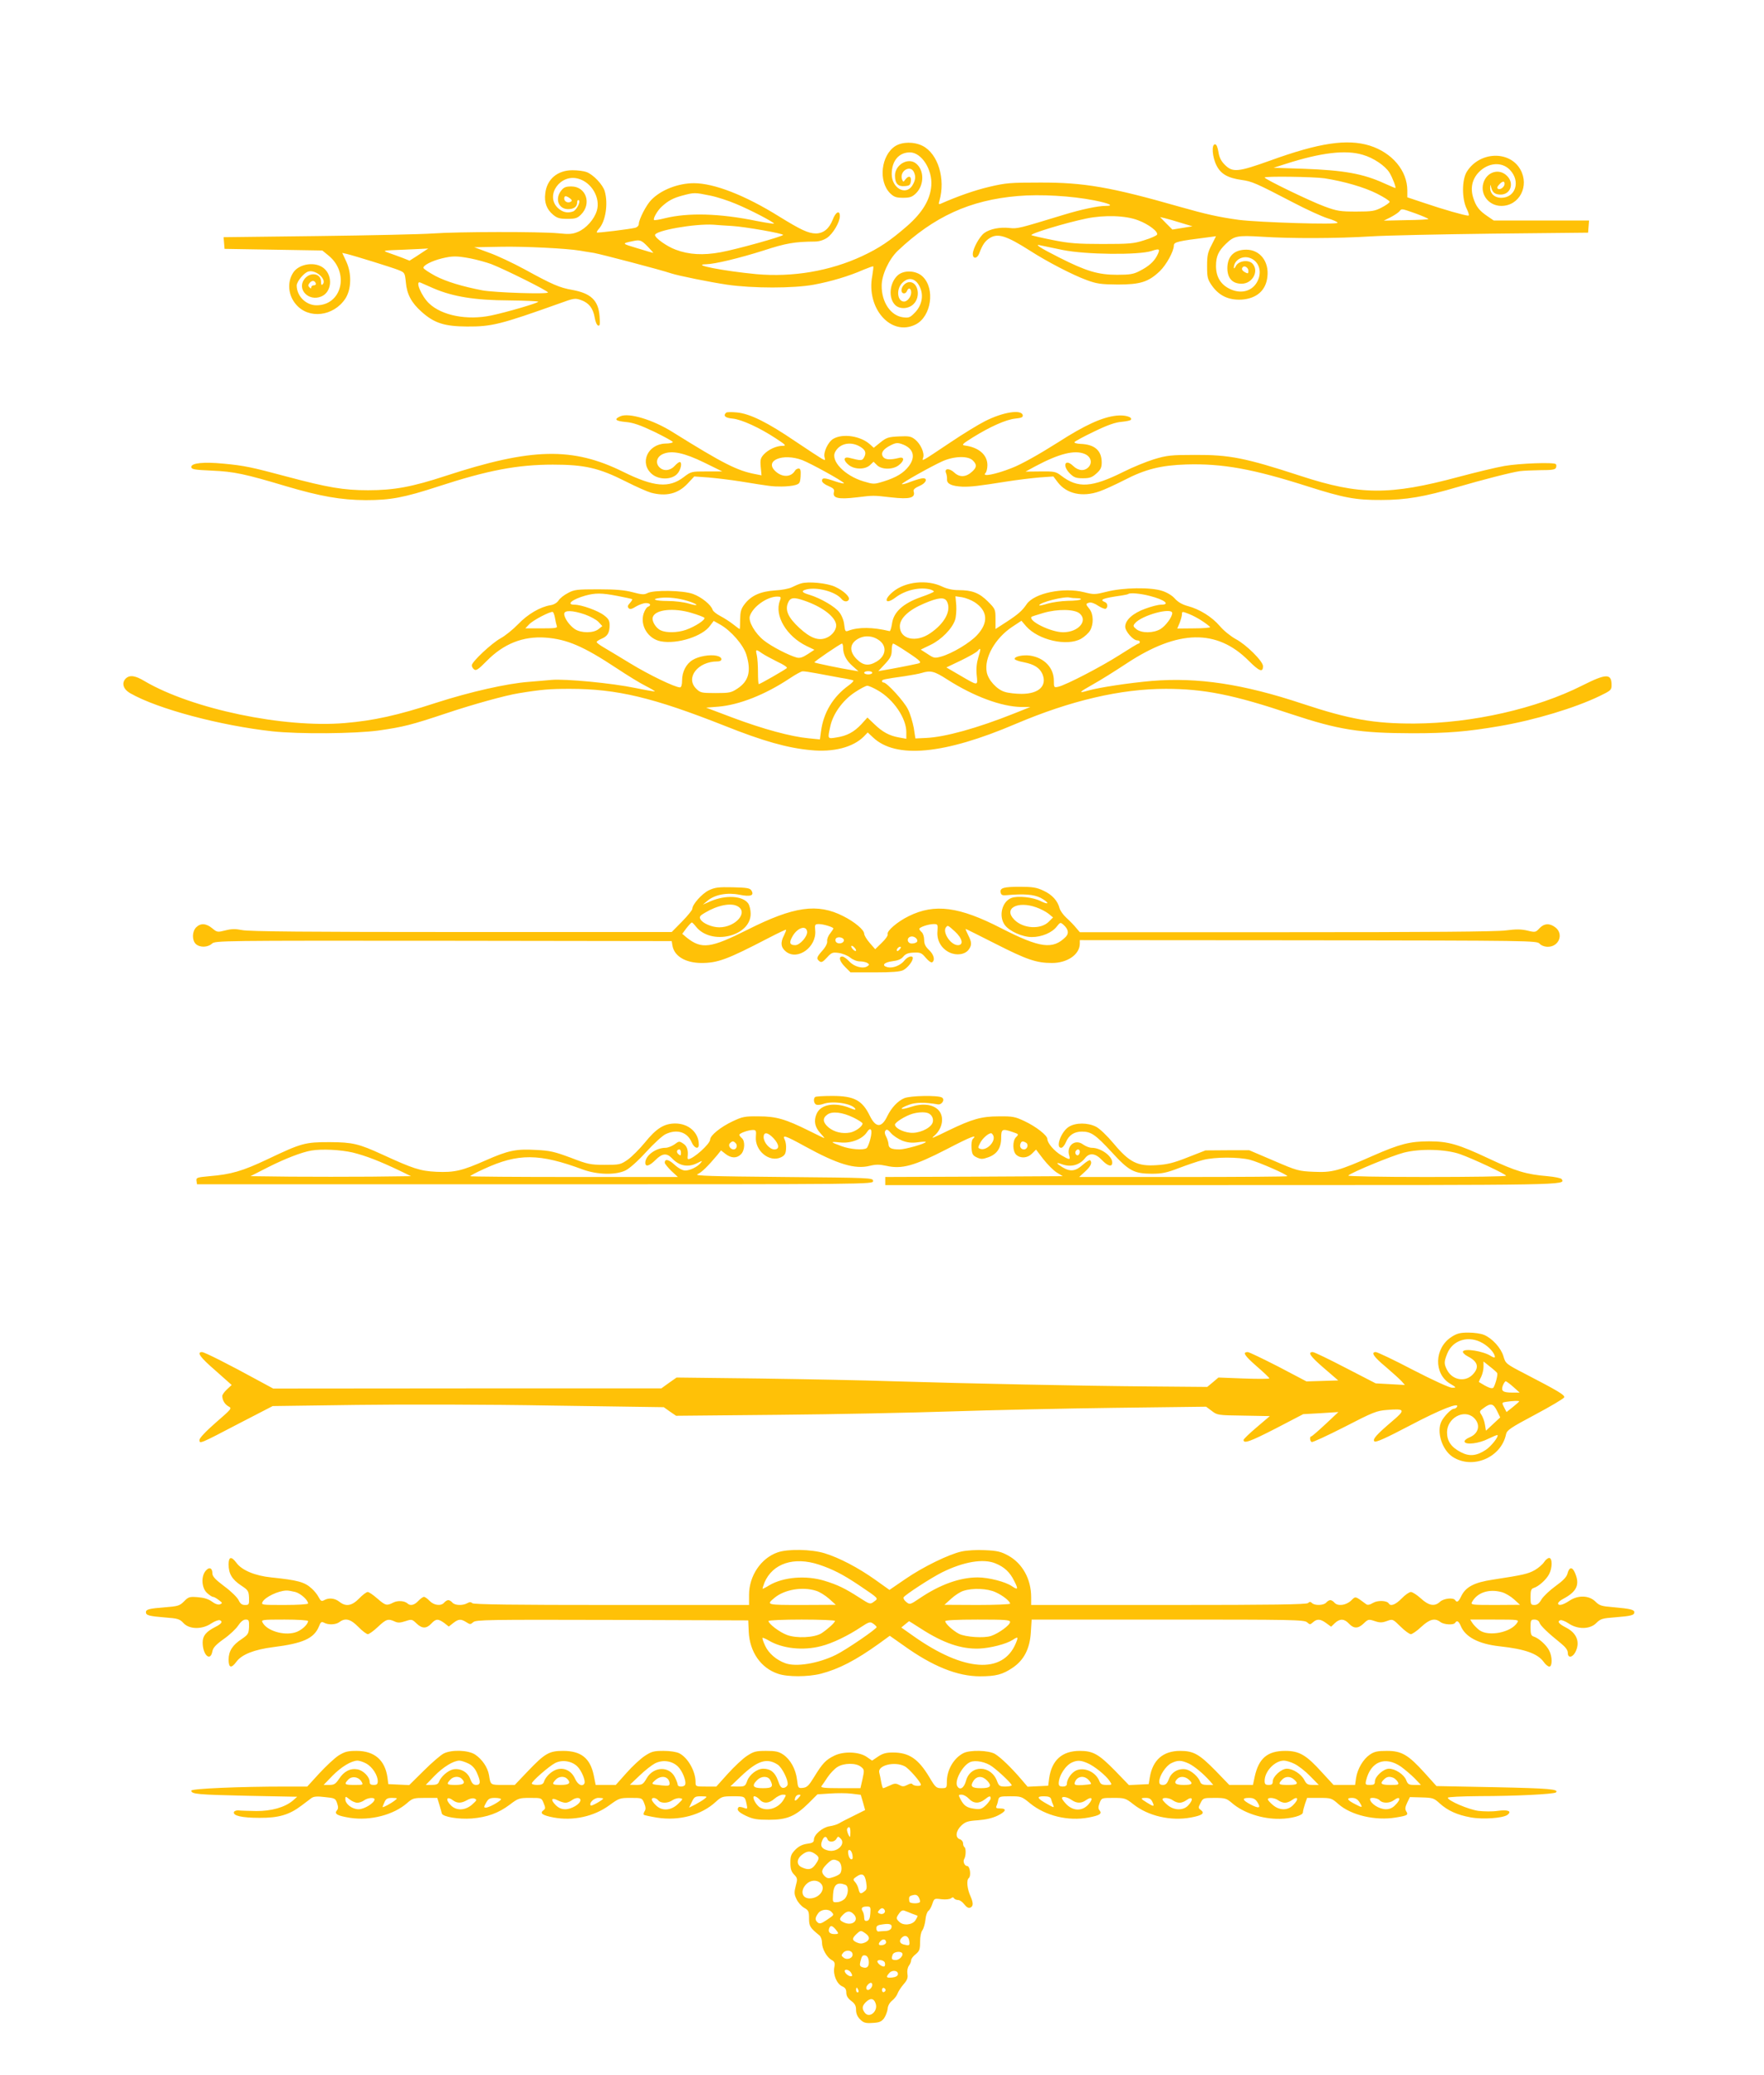 <?xml version="1.0" standalone="no"?>
<!DOCTYPE svg PUBLIC "-//W3C//DTD SVG 20010904//EN"
 "http://www.w3.org/TR/2001/REC-SVG-20010904/DTD/svg10.dtd">
<svg version="1.0" xmlns="http://www.w3.org/2000/svg"
 width="1088pt" height="1280pt" viewBox="0 0 1088 1280"
 preserveAspectRatio="xMidYMid meet">
<g transform="translate(0,1280) scale(0.1,-0.1)"
fill="#ffc107" stroke="none">
<path d="M5522 11899 c-88 -57 -106 -217 -32 -291 24 -23 37 -28 80 -28 43 0
56 5 80 28 52 52 51 145 -2 185 -49 37 -128 -10 -128 -76 0 -49 19 -69 60 -65
30 2 35 7 38 31 4 31 -14 36 -34 10 -12 -17 -13 -17 -20 0 -19 51 51 94 73 45
13 -28 9 -52 -11 -84 -41 -62 -126 -14 -126 72 0 82 44 134 112 134 72 0 140
-106 132 -206 -7 -86 -54 -165 -150 -249 -105 -91 -172 -136 -277 -185 -198
-92 -428 -131 -652 -111 -200 19 -408 59 -310 61 54 1 207 38 355 85 138 45
191 54 316 55 26 0 54 9 75 23 36 24 79 96 79 134 0 39 -26 26 -44 -22 -22
-56 -57 -85 -105 -85 -46 1 -90 21 -226 105 -210 131 -401 205 -525 205 -97 0
-203 -41 -263 -103 -31 -31 -77 -121 -77 -149 0 -10 -10 -20 -22 -23 -38 -9
-233 -33 -237 -29 -2 2 4 13 13 23 41 45 58 154 36 231 -11 40 -71 104 -113
119 -16 6 -54 11 -86 11 -93 0 -159 -56 -168 -144 -7 -55 9 -98 49 -131 24
-20 40 -25 87 -25 49 0 62 4 84 26 68 67 32 174 -59 174 -34 0 -47 -5 -63 -26
-40 -51 -16 -114 43 -114 36 0 56 15 56 43 0 10 4 15 10 12 13 -8 -14 -61 -35
-69 -35 -13 -67 -5 -96 23 -77 77 17 210 127 179 83 -22 139 -119 115 -198
-16 -53 -66 -109 -116 -130 -33 -14 -55 -16 -120 -9 -112 11 -624 10 -775 -1
-69 -5 -387 -12 -708 -16 l-583 -7 3 -36 3 -36 302 -5 301 -5 38 -31 c131
-106 83 -307 -74 -307 -65 0 -122 57 -122 122 0 24 44 78 71 86 46 15 118 -50
89 -79 -7 -7 -10 -2 -10 17 0 52 -68 62 -103 15 -47 -63 27 -139 104 -107 65
26 74 126 17 174 -52 44 -154 29 -190 -27 -38 -59 -31 -140 18 -196 78 -92
231 -74 304 36 37 57 40 153 7 226 l-26 56 27 -6 c49 -12 282 -84 321 -100 37
-15 38 -17 44 -73 6 -75 34 -128 97 -184 78 -70 141 -90 280 -91 153 -1 208
13 575 144 85 31 92 32 129 19 48 -17 74 -50 84 -108 4 -25 13 -46 21 -49 11
-4 13 8 9 57 -7 98 -53 142 -169 163 -76 13 -123 33 -292 126 -70 38 -169 85
-220 103 l-92 34 165 3 c140 3 405 -10 487 -24 12 -2 51 -9 86 -14 48 -9 408
-103 476 -126 45 -15 244 -55 346 -70 159 -23 408 -23 534 0 104 19 221 54
306 92 32 13 59 23 61 21 2 -2 -1 -28 -6 -58 -39 -202 117 -377 268 -300 96
49 121 220 43 295 -40 39 -117 42 -155 7 -50 -47 -58 -139 -15 -182 28 -28 84
-25 114 6 45 44 28 135 -25 135 -24 0 -50 -26 -50 -51 0 -22 25 -26 34 -4 9
24 26 18 26 -9 0 -26 -23 -56 -44 -56 -42 0 -50 77 -11 115 40 41 87 28 111
-31 21 -50 9 -108 -32 -151 -31 -32 -38 -35 -75 -30 -76 10 -132 94 -131 195
0 67 45 163 99 215 223 211 445 313 741 338 139 12 329 1 472 -27 94 -19 125
-34 68 -34 -47 0 -150 -22 -258 -55 -276 -84 -284 -87 -335 -81 -60 6 -119 -6
-154 -31 -30 -22 -71 -97 -71 -130 0 -32 28 -29 40 5 20 53 35 75 65 94 50 31
103 14 249 -79 104 -67 262 -149 347 -180 65 -24 89 -27 194 -28 138 0 189 16
259 83 40 39 86 122 86 158 0 21 24 27 208 50 l52 7 -27 -54 c-24 -45 -28 -66
-28 -130 0 -70 3 -82 30 -121 44 -62 103 -90 182 -86 93 6 151 56 160 141 11
94 -46 167 -130 167 -75 0 -116 -40 -117 -113 0 -63 31 -97 88 -97 68 0 110
80 66 125 -25 25 -85 16 -101 -15 -7 -14 -13 -19 -13 -12 0 46 51 78 99 61 60
-21 79 -93 41 -154 -34 -55 -103 -69 -169 -35 -53 27 -81 74 -81 139 0 60 15
93 62 138 50 48 69 52 219 43 181 -12 467 -11 674 2 94 6 433 13 755 17 l585
6 3 38 3 37 -294 0 -294 0 -38 26 c-52 35 -72 61 -89 116 -18 59 -6 114 36
157 58 59 142 65 191 13 67 -70 35 -172 -54 -172 -41 0 -70 27 -68 65 1 20 1
20 6 0 8 -33 24 -45 59 -45 61 0 85 70 39 115 -48 49 -125 26 -146 -44 -21
-71 34 -141 111 -141 111 0 175 123 117 225 -67 118 -252 111 -330 -14 -31
-50 -31 -167 -1 -228 13 -27 17 -43 10 -43 -20 0 -157 39 -268 77 l-108 36 0
42 c0 122 -93 233 -232 277 -140 43 -312 17 -613 -92 -198 -71 -232 -75 -280
-27 -24 24 -35 46 -40 80 -5 30 -12 47 -21 47 -23 0 -17 -79 9 -130 26 -53 70
-78 156 -90 63 -9 85 -18 321 -141 80 -42 173 -84 207 -95 35 -10 63 -23 63
-28 0 -13 -483 2 -610 18 -122 17 -200 34 -365 81 -423 121 -590 150 -860 149
-182 0 -210 -2 -312 -26 -93 -22 -195 -58 -302 -105 -11 -5 -13 -1 -7 18 39
135 -8 290 -103 339 -53 27 -126 26 -169 -1z m2884 -54 c66 -19 138 -68 164
-110 19 -31 43 -95 36 -95 -2 0 -32 13 -68 29 -131 60 -251 81 -498 90 l-185
6 75 24 c218 70 370 88 476 56z m-236 -145 c121 -19 245 -55 324 -95 43 -22
78 -44 77 -50 0 -5 -22 -21 -49 -35 -42 -22 -59 -25 -157 -25 -99 0 -119 3
-197 32 -85 31 -368 168 -368 178 0 9 304 5 370 -5z m1110 -34 c0 -19 -27 -39
-40 -31 -8 5 -6 13 6 26 20 22 34 25 34 5z m-4902 -72 c42 -8 115 -32 162 -52
89 -37 227 -109 234 -121 2 -3 -46 4 -107 16 -229 47 -422 52 -565 17 -35 -9
-66 -14 -68 -11 -8 8 22 60 48 83 39 36 71 53 128 68 71 19 76 19 168 0z
m-863 -17 c13 -10 15 -16 6 -21 -17 -11 -41 0 -41 19 0 19 11 19 35 2z m5217
-94 c43 -16 78 -31 78 -34 0 -3 -62 -6 -137 -7 l-138 -3 42 21 c23 12 47 28
54 36 15 18 10 19 101 -13z m-1712 -42 c65 -24 127 -72 116 -89 -4 -6 -39 -22
-79 -34 -64 -21 -92 -23 -257 -23 -153 0 -206 4 -305 24 -66 13 -126 27 -133
30 -15 8 208 76 338 103 111 23 244 19 320 -11z m265 -16 l70 -21 -62 -10 -62
-10 -38 38 -38 39 30 -7 c17 -4 62 -17 100 -29z m-2768 -19 c80 -5 313 -46
313 -55 0 -9 -286 -89 -385 -107 -108 -20 -196 -15 -278 16 -54 20 -127 72
-127 90 0 28 245 71 360 64 25 -2 77 -6 117 -8z m-523 -126 c21 -22 37 -40 35
-40 -2 0 -47 13 -99 29 -97 29 -97 29 -25 44 42 9 51 6 89 -33z m2561 -22
c142 -29 469 -32 548 -6 50 17 55 13 33 -30 -19 -36 -51 -65 -106 -93 -38 -20
-60 -24 -140 -24 -117 0 -190 22 -358 107 -121 61 -158 86 -112 74 14 -3 75
-16 135 -28z m-3929 -1 c-10 -7 -37 -24 -59 -39 l-41 -26 -45 18 c-25 9 -64
24 -86 31 -39 14 -35 14 100 19 77 3 142 7 145 7 3 1 -3 -4 -14 -10z m276 -51
c40 -8 98 -24 128 -35 85 -33 350 -165 350 -175 0 -12 -328 -1 -405 13 -124
24 -223 54 -290 89 -38 21 -71 42 -73 49 -4 15 49 43 113 59 67 16 90 16 177
0z m4798 -77 c0 -17 -3 -18 -20 -9 -20 11 -25 22 -14 33 11 11 34 -5 34 -24z
m-5752 -77 c2 -7 -3 -12 -12 -12 -9 0 -16 -5 -16 -12 0 -9 -3 -9 -12 0 -8 8
-8 15 2 27 14 17 31 16 38 -3z m727 -31 c119 -51 254 -73 462 -74 101 -1 183
-5 183 -8 0 -8 -195 -65 -290 -85 -148 -31 -304 -1 -383 74 -48 45 -89 144
-54 129 6 -3 44 -19 82 -36z"/>
<path d="M4478 10254 c-19 -19 -5 -32 41 -36 56 -6 164 -55 266 -122 61 -40
67 -46 42 -46 -39 0 -88 -23 -116 -53 -20 -22 -23 -33 -19 -77 l5 -52 -36 7
c-113 21 -200 65 -511 259 -122 77 -272 122 -324 98 -41 -18 -31 -29 34 -35
45 -4 89 -19 175 -60 63 -31 115 -59 115 -64 0 -4 -21 -9 -46 -9 -111 -4 -162
-122 -82 -189 42 -35 118 -35 153 0 24 23 35 75 17 75 -5 0 -19 -11 -32 -25
-28 -30 -70 -33 -95 -5 -24 27 -13 64 25 80 54 23 130 7 253 -53 l112 -55 -96
0 c-94 0 -96 0 -142 -35 -90 -69 -184 -61 -372 32 -313 155 -566 149 -1095
-24 -207 -68 -319 -89 -480 -89 -150 0 -249 17 -500 84 -217 58 -262 68 -391
80 -122 12 -199 4 -199 -20 0 -15 16 -18 128 -23 135 -6 202 -20 456 -96 213
-63 339 -85 491 -86 154 0 235 15 450 85 303 99 487 134 705 134 195 0 284
-20 450 -104 63 -32 133 -63 155 -69 93 -25 167 -7 226 56 l41 44 86 -6 c48
-4 139 -15 202 -25 184 -30 192 -31 250 -31 30 0 69 4 85 9 27 8 30 13 33 55
2 36 -1 47 -12 47 -8 0 -19 -6 -23 -14 -24 -40 -78 -42 -120 -3 -72 66 45 114
165 69 54 -21 248 -128 257 -142 3 -5 -20 0 -51 10 -69 24 -84 25 -84 4 0 -9
17 -23 40 -32 32 -14 38 -21 33 -39 -8 -36 29 -44 139 -31 110 13 99 13 216 0
114 -13 150 -3 137 38 -3 10 9 21 35 32 41 17 55 48 23 48 -10 0 -42 -9 -72
-20 -29 -12 -55 -19 -58 -16 -6 5 179 109 252 142 72 31 156 33 185 4 26 -26
25 -42 -3 -68 -38 -36 -78 -38 -111 -7 -31 29 -63 27 -51 -3 4 -9 7 -27 6 -40
-1 -27 30 -41 97 -44 51 -1 96 4 272 32 63 10 154 21 201 25 l86 6 28 -37 c54
-70 151 -92 256 -55 30 10 99 42 154 70 129 67 227 91 380 96 225 7 415 -28
750 -135 223 -71 297 -85 455 -84 151 0 267 20 467 79 150 44 336 92 388 99
22 3 80 5 128 6 69 0 89 3 94 15 3 9 3 19 -1 22 -12 13 -223 5 -316 -11 -52
-9 -180 -40 -285 -68 -424 -114 -609 -113 -975 7 -340 111 -437 130 -650 129
-149 0 -173 -3 -253 -27 -48 -15 -131 -49 -185 -76 -198 -99 -283 -105 -387
-25 -33 25 -42 27 -128 26 l-92 -1 61 33 c146 78 242 102 304 76 38 -16 49
-53 25 -80 -25 -28 -64 -25 -96 6 -50 48 -69 2 -20 -47 25 -24 37 -29 80 -29
42 0 56 5 83 29 26 23 33 37 33 68 0 74 -43 112 -131 115 -23 1 -40 6 -37 11
3 5 58 35 121 65 82 40 131 57 169 60 29 3 56 8 58 13 11 17 -38 31 -90 25
-86 -9 -194 -58 -360 -165 -117 -74 -227 -136 -285 -158 -101 -40 -187 -56
-162 -31 7 7 12 29 12 49 0 64 -54 110 -140 121 -21 3 -14 10 50 50 108 67
205 110 262 116 38 4 48 8 46 21 -7 37 -121 20 -233 -37 -38 -19 -135 -78
-215 -132 -184 -123 -174 -117 -166 -92 9 28 -16 84 -50 111 -25 20 -38 22
-101 19 -63 -3 -76 -7 -113 -37 l-41 -33 -22 20 c-58 53 -169 70 -228 35 -32
-19 -63 -85 -53 -115 5 -18 4 -19 -18 -7 -12 7 -86 55 -163 107 -172 117 -279
170 -360 178 -33 3 -63 3 -67 -2z m830 -211 c30 -19 36 -36 22 -63 -12 -23
-18 -23 -92 -4 -37 9 -38 -17 -2 -45 36 -28 100 -28 130 0 l22 21 21 -21 c29
-29 99 -29 135 0 36 28 35 54 -1 44 -53 -13 -85 -11 -97 8 -15 23 1 47 47 70
31 16 43 17 69 8 72 -25 88 -78 43 -137 -32 -42 -77 -69 -153 -93 -62 -19 -63
-19 -127 0 -115 35 -203 126 -174 181 28 54 98 68 157 31z"/>
<path d="M4940 9201 c-14 -4 -39 -15 -55 -23 -17 -9 -64 -18 -105 -20 -89 -6
-146 -31 -187 -84 -23 -30 -27 -47 -28 -95 0 -33 -1 -59 -3 -59 -2 0 -20 13
-40 29 -20 16 -56 39 -79 51 -23 12 -45 29 -48 39 -9 30 -68 78 -120 97 -61
23 -245 26 -283 5 -19 -10 -34 -9 -90 6 -50 13 -103 18 -212 18 -131 0 -149
-2 -187 -23 -24 -12 -50 -33 -58 -46 -9 -14 -29 -26 -49 -29 -64 -10 -142 -56
-200 -117 -31 -32 -80 -72 -108 -87 -55 -30 -178 -145 -178 -167 0 -8 6 -19
14 -25 12 -10 26 -1 78 52 104 106 224 154 363 144 132 -10 233 -53 437 -188
68 -45 149 -95 182 -111 32 -16 56 -31 55 -33 -2 -1 -56 8 -119 21 -143 30
-433 58 -520 50 -36 -3 -99 -9 -140 -12 -132 -10 -359 -61 -570 -129 -239 -78
-386 -110 -563 -125 -377 -32 -944 87 -1236 259 -58 35 -92 39 -116 15 -27
-28 -15 -66 30 -91 168 -96 555 -199 875 -234 165 -18 507 -15 655 5 153 22
201 34 417 106 164 55 366 111 448 124 140 23 191 27 315 27 291 0 515 -54
955 -228 235 -94 388 -137 530 -150 140 -14 261 17 328 84 l24 25 32 -30 c141
-134 439 -106 881 83 339 144 647 216 925 216 237 0 418 -36 775 -156 293 -97
419 -117 745 -118 220 0 339 10 538 44 217 37 466 112 619 186 68 33 73 37 73
67 0 73 -33 72 -180 -2 -283 -143 -679 -233 -1035 -235 -249 -1 -401 26 -691
122 -366 122 -646 164 -929 141 -137 -12 -326 -40 -395 -60 -62 -18 -57 -11
30 38 47 26 141 85 209 130 317 209 556 214 753 16 65 -65 88 -74 88 -33 0 30
-102 132 -168 167 -31 17 -76 53 -99 81 -48 56 -125 104 -198 123 -33 9 -59
24 -78 45 -16 19 -49 39 -78 48 -70 24 -243 21 -344 -5 -71 -18 -79 -18 -138
-3 -127 32 -308 -5 -355 -74 -27 -40 -52 -62 -124 -109 l-68 -44 0 62 c0 59
-1 62 -47 108 -53 53 -97 70 -182 70 -35 0 -70 8 -98 21 -94 46 -229 32 -305
-31 -62 -51 -47 -83 16 -35 60 45 149 66 214 49 12 -4 22 -9 22 -13 0 -3 -36
-19 -80 -34 -110 -39 -168 -92 -178 -162 -4 -27 -11 -49 -15 -48 -104 25 -191
26 -253 3 -20 -8 -22 -5 -27 36 -2 25 -15 58 -30 77 -27 36 -116 87 -184 108
-48 14 -54 24 -20 33 65 17 179 -13 216 -57 15 -19 37 -22 46 -6 10 16 -31 55
-83 79 -50 24 -169 35 -212 21z m-1131 -77 c47 -9 88 -18 90 -20 2 -2 -4 -13
-14 -24 -14 -15 -16 -23 -7 -32 8 -8 20 -5 45 11 19 11 46 21 61 21 28 0 35
-14 12 -23 -8 -3 -19 -21 -26 -41 -24 -74 27 -157 106 -172 101 -19 258 31
304 97 l22 29 39 -22 c68 -38 145 -127 163 -188 30 -101 14 -161 -55 -207 -39
-26 -50 -28 -136 -28 -87 0 -94 2 -119 27 -68 67 10 168 130 168 36 0 34 27
-4 35 -40 9 -112 -3 -148 -26 -40 -24 -65 -73 -65 -126 0 -27 -5 -43 -13 -43
-31 0 -192 78 -305 147 -68 41 -143 87 -166 100 -24 14 -43 28 -43 33 0 4 14
13 30 20 37 15 50 37 50 84 0 28 -7 40 -35 61 -36 28 -139 65 -181 65 -55 0
-15 33 66 56 62 17 100 17 199 -2z m3283 0 c91 -23 130 -54 68 -54 -16 0 -60
-11 -97 -25 -75 -27 -123 -70 -123 -111 0 -28 49 -84 74 -84 9 0 16 -4 16 -10
0 -5 -4 -10 -8 -10 -5 0 -57 -32 -118 -71 -111 -71 -326 -183 -376 -195 -27
-6 -28 -5 -28 37 0 80 -59 142 -147 155 -44 6 -101 -6 -94 -22 2 -5 27 -14 56
-19 65 -13 98 -35 115 -74 29 -72 -23 -121 -129 -121 -35 0 -81 5 -103 12 -49
14 -103 73 -112 122 -17 88 52 210 158 280 l56 37 29 -34 c75 -85 252 -126
339 -77 21 12 46 35 55 50 23 39 22 101 -3 133 -25 31 -25 33 -1 40 11 3 35
-6 55 -20 20 -13 41 -21 46 -18 15 9 12 35 -5 41 -37 15 -14 24 105 41 19 3
37 7 39 9 10 9 77 3 133 -12z m-2850 -31 c26 -8 50 -18 53 -23 3 -5 -18 -2
-47 7 -30 9 -87 16 -130 16 -78 0 -107 12 -45 19 47 6 115 -2 169 -19z m568 1
c-35 -91 41 -219 165 -279 l48 -23 -41 -27 c-31 -20 -48 -26 -68 -21 -48 13
-154 67 -203 106 -54 43 -97 117 -86 150 18 57 105 119 167 120 25 0 27 -2 18
-26z m1202 -9 c80 -53 86 -125 15 -202 -44 -48 -154 -114 -222 -133 -40 -11
-45 -10 -84 16 l-42 27 60 29 c67 32 134 100 152 155 6 19 9 60 7 90 l-5 55
41 -6 c23 -4 58 -18 78 -31z m630 25 c17 0 28 -3 24 -7 -4 -5 -40 -9 -79 -9
-40 -1 -96 -9 -124 -17 -29 -9 -53 -14 -53 -11 0 18 155 57 188 48 8 -2 28 -4
44 -4z m-1681 -15 c105 -36 183 -93 195 -142 8 -30 -19 -71 -58 -87 -49 -21
-100 -2 -168 61 -68 63 -89 108 -70 154 14 34 35 37 101 14z m879 -4 c30 -56
-13 -137 -104 -198 -87 -59 -186 -36 -186 44 0 49 55 101 151 141 87 37 124
40 139 13z m-1574 -72 c38 -11 73 -25 78 -29 11 -11 -56 -55 -113 -75 -52 -18
-120 -20 -156 -3 -31 14 -58 60 -48 83 17 46 130 57 239 24z m2394 -4 c51 -46
-10 -115 -103 -115 -75 0 -219 71 -194 96 1 1 34 12 72 23 89 26 194 24 225
-4z m-3237 -27 c3 -18 8 -40 11 -49 6 -13 -7 -15 -94 -15 l-100 0 23 24 c23
26 135 84 147 77 4 -3 10 -19 13 -37z m184 22 c33 -12 71 -32 84 -46 l24 -26
-24 -19 c-31 -25 -106 -25 -145 0 -33 22 -66 68 -66 94 0 24 50 23 127 -3z
m3623 8 c0 -24 -40 -78 -72 -98 -43 -26 -117 -27 -149 -1 -20 16 -22 21 -9 36
41 50 230 101 230 63z m187 -50 c23 -15 44 -32 47 -36 2 -4 -42 -8 -99 -8
l-104 -1 15 35 c7 19 14 43 14 53 0 18 2 18 43 2 23 -9 61 -29 84 -45z m-2000
-114 c55 -35 50 -98 -9 -134 -49 -30 -84 -26 -124 14 -51 51 -43 103 19 131
36 16 80 12 114 -11z m-217 -48 c0 -42 19 -80 58 -114 l37 -33 -40 7 c-65 10
-228 44 -232 48 -4 4 159 115 170 116 4 0 7 -11 7 -24z m394 -27 c88 -58 95
-67 64 -73 -44 -10 -173 -35 -207 -40 l-34 -6 42 45 c34 37 41 52 41 85 0 22
4 40 9 40 5 0 43 -23 85 -51z m440 -34 c-10 -34 -14 -69 -10 -109 7 -69 12
-69 -108 1 l-79 46 90 43 c49 24 96 50 103 59 20 24 21 14 4 -40z m-1334 25
c16 -11 59 -34 95 -52 37 -17 63 -34 58 -39 -10 -10 -165 -99 -173 -99 -3 0
-5 33 -5 72 0 40 -3 88 -7 106 -9 38 -6 39 32 12z m340 -124 c41 -8 107 -20
145 -27 39 -6 74 -14 78 -16 4 -3 -9 -17 -30 -32 -95 -69 -154 -167 -169 -281
l-7 -51 -71 7 c-106 10 -277 56 -464 126 l-167 63 76 6 c128 11 287 73 439
174 36 24 72 44 80 44 8 1 48 -5 90 -13z m340 4 c0 -5 -11 -10 -25 -10 -14 0
-25 5 -25 10 0 6 11 10 25 10 14 0 25 -4 25 -10z m462 -41 c164 -105 335 -168
457 -170 l56 0 -100 -40 c-228 -91 -427 -146 -544 -151 l-65 -3 -10 65 c-7 36
-22 88 -36 115 -23 48 -130 165 -150 165 -6 0 -10 4 -10 9 0 9 12 12 140 30
41 6 89 15 105 20 55 17 78 11 157 -40z m-427 -68 c96 -55 175 -171 175 -257
l0 -41 -45 8 c-61 11 -102 34 -152 82 l-43 41 -37 -41 c-46 -49 -89 -72 -154
-82 -56 -9 -55 -10 -38 68 16 77 76 160 149 209 34 23 70 42 79 42 9 0 39 -13
66 -29z"/>
<path d="M4371 7308 c-42 -21 -101 -87 -101 -114 0 -8 -29 -43 -63 -78 l-64
-65 -1299 0 c-931 0 -1314 3 -1351 12 -41 8 -64 8 -103 -2 -48 -12 -51 -12
-81 13 -37 31 -72 33 -99 6 -26 -26 -26 -81 -2 -103 25 -23 74 -21 99 2 20 19
51 19 1428 18 l1408 -2 4 -25 c10 -67 79 -109 178 -110 103 0 161 22 415 154
58 30 106 53 108 51 2 -2 -4 -17 -12 -34 -24 -45 -20 -76 12 -101 72 -57 190
29 180 131 -3 36 -2 39 23 39 28 0 89 -19 89 -27 0 -3 -9 -17 -20 -31 -12 -14
-20 -36 -18 -47 2 -13 -10 -37 -30 -59 -36 -41 -38 -49 -18 -65 12 -10 21 -5
46 22 29 32 35 34 73 29 23 -3 55 -16 70 -28 17 -14 42 -24 60 -24 18 0 39 -5
47 -10 13 -9 13 -11 0 -20 -26 -18 -83 -3 -112 30 -15 16 -35 30 -43 30 -25 0
-17 -30 18 -65 l33 -33 150 0 c104 0 157 4 175 14 26 13 59 54 59 74 0 19 -32
10 -51 -14 -24 -31 -72 -50 -105 -42 -39 10 -23 30 31 37 33 4 53 12 66 28 14
17 30 24 65 25 41 2 49 -2 74 -32 16 -19 33 -31 39 -28 20 13 11 48 -19 76
-22 21 -30 37 -30 63 0 19 -7 40 -15 47 -8 7 -15 16 -15 20 0 11 57 30 89 30
25 0 26 -2 23 -45 -5 -56 24 -106 74 -130 44 -21 97 -13 119 18 20 28 19 45
-4 90 -10 20 -17 37 -15 37 3 0 86 -42 187 -93 189 -96 249 -117 345 -117 96
0 172 53 172 120 l0 21 1409 -1 c1375 -2 1410 -2 1427 -21 10 -11 30 -19 51
-19 68 0 99 78 47 119 -36 28 -70 26 -99 -5 -23 -25 -26 -26 -75 -14 -38 9
-70 9 -132 1 -55 -8 -486 -11 -1355 -11 l-1273 0 -23 27 c-12 15 -38 42 -59
61 -20 18 -39 45 -43 60 -11 45 -46 84 -99 108 -42 20 -67 24 -146 24 -102 0
-124 -7 -118 -36 3 -14 11 -18 33 -16 112 10 171 5 213 -16 23 -12 42 -27 42
-32 0 -5 -18 0 -40 11 -47 25 -144 35 -182 20 -58 -22 -80 -112 -41 -166 28
-39 109 -75 167 -75 61 0 125 27 154 65 21 27 23 27 42 10 29 -26 34 -52 14
-73 -80 -81 -159 -70 -398 52 -260 134 -411 154 -571 75 -70 -34 -137 -92
-130 -111 3 -8 -13 -31 -36 -53 l-41 -40 -34 39 c-19 22 -34 47 -34 57 0 23
-59 73 -129 108 -159 81 -305 60 -589 -83 -229 -115 -284 -123 -377 -49 l-27
23 26 35 c15 19 30 35 33 35 3 0 14 -11 25 -25 93 -119 338 -62 338 79 0 23
-7 51 -15 63 -34 48 -138 54 -232 14 l-48 -21 30 25 c45 37 120 51 196 36 69
-14 93 -5 73 27 -9 14 -29 17 -115 19 -89 2 -110 -1 -148 -19z m178 -98 c69
-37 -12 -130 -113 -130 -45 0 -103 25 -116 50 -8 15 -3 22 28 40 77 46 160 63
201 40z m1843 -7 c26 -9 60 -27 75 -39 l28 -23 -26 -26 c-49 -50 -158 -44
-213 12 -69 69 19 118 136 76z m-502 -149 c46 -42 55 -84 18 -84 -46 0 -100
85 -71 113 9 10 10 10 53 -29z m-912 0 c4 -29 -44 -84 -73 -84 -33 0 -39 14
-20 49 29 57 87 78 93 35z m678 -63 c-4 -6 -18 -11 -32 -11 -29 0 -35 36 -6
43 21 5 47 -17 38 -32z m-451 9 c0 -18 -33 -26 -47 -12 -6 6 -7 15 -3 22 10
16 50 8 50 -10z m75 -62 c0 -6 -7 -5 -15 2 -8 7 -15 17 -15 22 0 6 7 5 15 -2
8 -7 15 -17 15 -22z m270 7 c-7 -9 -15 -13 -17 -11 -7 7 7 26 19 26 6 0 6 -6
-2 -15z"/>
<path d="M5027 6033 c-12 -12 -7 -41 8 -47 8 -3 27 -1 41 4 57 22 178 4 199
-29 4 -8 -6 -7 -29 3 -97 40 -185 25 -210 -36 -18 -43 -10 -81 24 -118 16 -17
26 -30 24 -30 -3 0 -44 20 -92 44 -147 73 -204 90 -312 90 -86 1 -101 -2 -160
-30 -75 -35 -140 -88 -140 -113 0 -27 -105 -121 -135 -121 -3 0 -5 6 -4 13 5
41 -3 68 -27 83 -24 16 -26 16 -54 -5 -16 -11 -41 -21 -55 -21 -60 0 -125 -48
-125 -92 0 -28 25 -21 63 17 41 41 69 44 100 12 46 -50 102 -60 160 -30 30 15
31 15 18 -1 -20 -24 -65 -46 -95 -46 -16 0 -42 14 -66 36 -36 33 -60 38 -60
12 0 -6 18 -28 40 -50 l41 -38 -641 0 c-352 0 -640 2 -640 5 0 3 39 24 86 45
210 97 340 96 609 -4 88 -32 199 -35 260 -7 25 11 75 55 129 114 48 53 103
103 121 111 70 34 135 13 161 -50 16 -37 44 -46 44 -14 0 74 -63 130 -145 130
-69 0 -117 -30 -188 -118 -32 -39 -80 -87 -105 -105 -45 -31 -51 -32 -142 -32
-88 0 -104 3 -210 44 -100 37 -128 44 -216 48 -121 7 -171 -4 -305 -63 -149
-66 -196 -77 -308 -72 -100 5 -142 19 -334 107 -144 66 -182 75 -322 76 -154
0 -174 -5 -386 -106 -154 -73 -224 -93 -357 -104 -77 -7 -83 -9 -80 -29 l3
-21 2085 0 c2078 0 2085 0 2085 20 0 20 -8 20 -555 25 -444 4 -550 7 -528 17
25 11 64 49 121 117 l24 30 28 -22 c35 -27 69 -28 95 -2 24 24 27 82 5 100 -8
7 -15 16 -15 20 0 10 56 30 84 30 19 0 21 -5 18 -42 -7 -86 83 -160 154 -127
23 11 30 21 32 51 2 21 -2 46 -8 58 -17 33 5 25 125 -41 202 -111 309 -143
400 -120 37 9 59 9 101 0 96 -22 172 -1 372 102 154 80 194 95 161 62 -5 -5
-9 -30 -7 -54 3 -37 7 -46 32 -58 26 -12 36 -12 70 0 55 19 81 58 81 120 0 54
6 58 66 38 44 -15 44 -15 25 -34 -22 -23 -21 -87 2 -108 27 -24 69 -21 97 7
l25 25 45 -59 c25 -32 62 -69 82 -82 l38 -23 -547 -3 -548 -2 0 -25 0 -25
2079 0 c2148 0 2116 -1 2093 37 -4 6 -43 14 -87 18 -132 11 -197 31 -363 109
-187 88 -250 106 -368 106 -118 0 -182 -17 -344 -88 -215 -95 -252 -105 -367
-100 -94 4 -104 7 -248 69 l-150 64 -135 0 -135 -1 -110 -43 c-88 -35 -127
-44 -192 -48 -117 -8 -168 18 -264 133 -41 49 -87 93 -109 104 -51 26 -125 26
-167 0 -48 -29 -85 -130 -48 -130 8 0 21 15 29 34 18 44 51 66 99 66 57 0 84
-19 183 -126 107 -117 138 -133 247 -134 65 0 92 6 168 35 50 19 117 42 149
50 73 19 219 19 290 1 56 -15 230 -91 230 -101 0 -3 -289 -5 -642 -5 l-642 0
37 34 c35 32 45 55 31 69 -4 4 -24 -9 -46 -28 -44 -40 -77 -44 -125 -15 -39
24 -43 33 -7 20 57 -22 112 -8 147 37 27 34 63 30 103 -12 36 -38 64 -46 64
-16 0 40 -70 91 -126 91 -14 0 -37 9 -53 20 -50 38 -106 -8 -86 -69 8 -27 1
-26 -49 3 -43 25 -86 75 -86 100 0 22 -68 76 -140 110 -59 28 -74 31 -160 30
-107 0 -165 -17 -310 -87 -98 -48 -111 -53 -90 -35 55 46 67 122 26 163 -35
34 -98 41 -169 17 -67 -22 -77 -11 -12 13 41 16 98 17 179 3 25 -4 46 29 26
42 -23 15 -196 12 -233 -4 -40 -17 -79 -59 -104 -110 -35 -74 -71 -74 -108 1
-47 97 -97 123 -233 123 -54 0 -102 -3 -105 -7z m238 -127 c30 -15 55 -31 55
-36 0 -18 -44 -50 -77 -56 -48 -9 -98 3 -133 32 -36 31 -38 57 -7 79 30 22 92
15 162 -19z m459 28 c26 -10 38 -41 26 -64 -18 -34 -87 -63 -137 -57 -47 5
-93 30 -93 50 0 14 64 54 108 67 34 10 75 12 96 4z m-356 -160 c-7 -27 -17
-52 -23 -56 -19 -14 -100 -8 -154 12 -72 26 -73 30 -9 23 65 -7 136 20 164 62
25 39 37 17 22 -41z m197 -10 c32 -12 59 -15 95 -10 27 4 50 5 50 2 0 -10
-127 -46 -161 -46 -51 0 -69 8 -69 34 -1 11 -7 32 -15 46 -9 17 -10 29 -3 37
7 9 16 5 34 -17 14 -16 45 -36 69 -46z m-794 15 c36 -39 38 -69 5 -69 -29 0
-66 43 -66 76 0 34 26 30 61 -7z m1356 15 c14 -38 -44 -95 -82 -80 -14 5 -14
8 0 35 14 29 51 61 68 61 4 0 10 -7 14 -16z m-1590 -45 c14 -14 6 -39 -12 -39
-21 0 -36 25 -23 38 15 15 21 15 35 1z m1792 2 c17 -11 7 -41 -13 -41 -19 0
-29 17 -22 35 6 17 15 18 35 6z m-4154 -60 c81 -20 164 -52 290 -112 l70 -34
-248 -3 c-136 -1 -358 -1 -495 0 l-247 3 110 56 c103 52 206 92 265 102 66 11
181 5 255 -12z m2025 -2 c0 -18 -2 -19 -15 -9 -15 12 -12 30 6 30 5 0 9 -10 9
-21z m2460 7 c0 -8 -4 -17 -9 -21 -12 -7 -24 12 -16 25 9 15 25 12 25 -4z
m2345 -15 c77 -27 284 -124 284 -133 1 -5 -220 -8 -491 -8 -290 0 -488 4 -482
9 21 20 271 123 342 141 100 26 258 22 347 -9z"/>
<path d="M8952 4553 c-106 -69 -110 -227 -8 -288 40 -24 40 -25 12 -25 -16 0
-115 45 -241 110 -116 61 -220 110 -229 110 -33 0 -14 -29 62 -92 42 -36 86
-76 97 -88 l20 -23 -90 5 -90 5 -186 96 c-102 53 -193 97 -202 97 -34 0 -15
-27 70 -100 l87 -75 -98 -3 -98 -3 -173 91 c-96 49 -181 90 -189 90 -34 0 -21
-21 53 -86 44 -38 80 -72 80 -76 1 -4 -70 -4 -157 -1 l-157 6 -34 -29 -35 -29
-355 3 c-406 3 -1130 18 -1586 32 -170 6 -540 13 -821 17 l-511 6 -47 -33 -47
-34 -1197 0 -1197 -1 -85 46 c-188 103 -339 179 -354 179 -35 0 -12 -32 84
-115 l99 -88 -29 -27 c-17 -16 -30 -34 -29 -42 1 -27 16 -50 38 -63 23 -12 21
-14 -78 -100 -62 -54 -101 -96 -101 -107 0 -26 2 -25 243 101 l209 108 516 7
c291 4 819 3 1207 -4 l689 -10 38 -27 38 -26 633 6 c347 3 828 13 1067 21 239
8 690 18 1002 22 l567 7 35 -26 c33 -26 39 -27 196 -29 l162 -3 -81 -69 c-45
-38 -81 -73 -81 -78 0 -25 41 -10 197 70 l171 89 108 6 109 7 -80 -75 c-44
-41 -83 -75 -87 -75 -11 0 -10 -28 2 -35 5 -3 96 39 202 93 178 92 199 100
263 105 111 9 115 1 36 -66 -101 -86 -127 -115 -114 -128 8 -8 69 19 221 99
188 99 308 146 288 113 -4 -6 -13 -11 -20 -11 -14 0 -59 -45 -75 -77 -32 -63
2 -175 68 -219 122 -80 300 -6 330 139 5 25 27 40 181 122 96 51 176 99 178
106 3 15 -38 39 -242 145 -118 61 -120 63 -133 108 -15 51 -69 111 -120 132
-18 8 -61 14 -96 14 -52 0 -71 -5 -105 -27z m193 -38 c40 -23 75 -63 75 -85 0
-6 -11 -3 -25 6 -46 30 -165 49 -172 27 -2 -6 11 -20 29 -29 65 -33 74 -70 29
-115 -47 -46 -124 -31 -156 31 -19 37 -19 50 1 100 34 86 134 115 219 65z m89
-184 c6 -9 -10 -69 -22 -89 -8 -12 -34 -2 -90 33 -1 1 4 15 13 31 8 16 15 44
15 62 l0 34 40 -32 c22 -17 42 -35 44 -39z m100 -86 l39 -35 -44 0 c-60 0 -72
10 -60 43 6 15 14 27 18 27 5 -1 26 -16 47 -35z m36 -89 c0 -2 -18 -18 -39
-35 l-39 -31 -15 29 c-15 29 -14 30 12 34 39 6 81 8 81 3z m-136 -60 l19 -39
-44 -41 -44 -41 -6 37 c-3 20 -13 47 -21 60 -15 22 -14 24 16 45 41 30 57 26
80 -21z m-145 -40 c45 -41 33 -98 -25 -122 -20 -8 -33 -20 -31 -27 7 -21 90
-11 146 18 29 14 55 25 57 23 9 -9 -39 -70 -73 -92 -57 -37 -100 -41 -152 -14
-60 31 -86 68 -86 123 0 88 104 145 164 91z"/>
<path d="M4795 3224 c-102 -36 -175 -145 -175 -261 l0 -63 -848 0 c-600 0
-851 3 -859 11 -8 8 -17 8 -31 0 -29 -16 -77 -14 -92 4 -7 8 -18 15 -25 15 -7
0 -18 -7 -25 -15 -19 -23 -63 -18 -90 10 -13 14 -29 25 -35 25 -6 0 -22 -11
-35 -25 -24 -26 -49 -32 -66 -16 -19 17 -60 20 -88 6 -41 -21 -48 -19 -99 25
-25 22 -51 40 -59 40 -8 0 -32 -18 -53 -40 -45 -46 -82 -52 -122 -20 -28 22
-64 26 -93 10 -16 -9 -22 -6 -34 17 -8 16 -27 40 -43 54 -44 41 -87 52 -250
69 -99 10 -181 44 -214 89 -32 43 -49 40 -49 -9 0 -57 21 -92 76 -129 44 -29
48 -34 50 -76 1 -42 0 -45 -25 -45 -19 0 -29 8 -39 29 -7 16 -46 55 -87 85
-57 43 -75 62 -75 81 0 34 -20 42 -42 15 -29 -35 -24 -105 8 -135 15 -14 32
-25 38 -25 6 0 22 -9 36 -20 23 -17 23 -19 7 -26 -12 -4 -30 2 -50 17 -22 16
-49 24 -87 27 -51 4 -58 2 -85 -26 -27 -27 -38 -30 -115 -36 -101 -8 -120 -13
-120 -31 0 -19 21 -24 118 -32 78 -6 90 -9 114 -35 36 -39 115 -40 171 -2 21
14 45 23 53 20 20 -8 10 -23 -29 -42 -56 -29 -77 -54 -77 -95 0 -78 48 -121
60 -55 4 22 21 41 70 76 36 25 76 63 89 83 16 24 32 37 46 37 20 0 22 -5 21
-46 -2 -41 -6 -47 -45 -74 -57 -37 -81 -75 -81 -127 0 -52 17 -56 49 -12 33
44 109 74 226 89 183 23 251 53 282 127 11 29 16 32 33 23 27 -14 72 -12 94 5
36 27 69 18 116 -30 24 -25 51 -45 59 -45 7 0 36 20 62 45 51 48 63 52 104 33
19 -9 34 -8 65 2 39 13 42 12 68 -13 35 -34 62 -34 92 -2 29 31 42 31 80 4
l28 -22 28 22 c32 25 47 26 80 5 23 -15 26 -15 43 0 16 15 91 16 857 14 l839
-3 3 -70 c6 -125 75 -224 180 -259 59 -21 187 -20 265 0 111 29 214 82 359
186 l66 48 84 -59 c179 -129 333 -191 472 -191 99 0 140 11 202 53 70 47 106
118 112 218 l5 79 840 0 c768 0 842 -1 859 -17 17 -15 19 -15 36 0 25 23 47
21 82 -5 l30 -22 23 22 c31 29 58 28 87 -3 30 -32 57 -32 92 2 26 25 30 26 66
14 32 -11 46 -11 76 0 36 13 36 13 84 -34 26 -26 55 -47 64 -47 8 0 38 20 64
45 52 48 84 56 118 30 22 -17 82 -20 91 -5 11 17 22 11 35 -20 28 -68 111
-111 240 -125 156 -17 234 -45 271 -96 11 -16 27 -29 35 -29 19 0 19 62 -1 99
-16 33 -65 77 -95 86 -16 5 -20 15 -20 56 0 45 2 49 24 49 15 0 27 -7 31 -19
6 -19 53 -64 134 -129 28 -23 41 -41 41 -58 0 -33 29 -29 47 6 30 60 9 116
-57 150 -45 23 -57 38 -37 46 8 3 31 -6 52 -20 56 -38 132 -37 171 3 26 26 38
29 117 35 99 8 117 13 117 31 0 16 -25 22 -128 31 -74 6 -87 10 -112 35 -39
39 -108 41 -162 4 -39 -26 -68 -32 -68 -15 0 6 14 19 32 28 83 44 103 87 73
158 -17 41 -36 40 -47 -2 -5 -21 -27 -44 -73 -77 -36 -26 -75 -63 -87 -82 -14
-25 -27 -35 -44 -35 -22 0 -24 4 -24 49 0 41 4 51 20 56 30 9 79 53 95 86 20
38 20 99 0 99 -8 0 -22 -11 -31 -25 -9 -14 -35 -37 -58 -50 -41 -23 -70 -30
-260 -59 -113 -17 -166 -45 -193 -101 -17 -36 -27 -42 -38 -25 -11 17 -70 11
-93 -10 -33 -31 -69 -25 -118 20 -24 22 -52 40 -62 40 -10 0 -36 -18 -57 -40
-37 -38 -68 -50 -79 -31 -12 19 -68 21 -97 4 -20 -12 -34 -15 -43 -8 -70 52
-64 50 -94 21 -32 -29 -82 -35 -102 -11 -7 8 -18 15 -25 15 -7 0 -18 -7 -25
-15 -15 -18 -71 -20 -88 -3 -9 9 -15 9 -24 0 -9 -9 -214 -12 -860 -12 l-848 0
0 48 c0 112 -54 209 -142 257 -44 24 -68 30 -142 33 -50 3 -113 -1 -145 -8
-78 -17 -239 -95 -350 -172 l-95 -65 -87 62 c-107 76 -222 136 -313 164 -81
25 -228 28 -291 5z m256 -75 c84 -28 147 -60 244 -125 129 -87 124 -82 96
-103 -24 -18 -25 -18 -90 24 -90 58 -134 79 -215 104 -114 35 -254 24 -342
-28 -19 -12 -37 -21 -40 -21 -2 0 3 17 11 38 50 118 181 162 336 111z m1090 7
c54 -22 88 -54 114 -107 27 -52 24 -59 -14 -33 -39 27 -143 54 -211 54 -111 0
-234 -45 -358 -129 -59 -40 -61 -40 -83 -22 -12 10 -19 22 -16 28 11 17 169
120 237 154 133 66 256 87 331 55z m-1109 -168 c22 -6 58 -29 81 -49 l42 -38
-208 -1 c-221 0 -223 0 -169 45 61 50 170 69 254 43z m1108 -9 c45 -20 90 -56
90 -71 0 -4 -91 -8 -202 -8 l-203 1 42 38 c23 21 57 43 75 48 57 19 148 15
198 -8z m-4318 1 c34 -10 78 -50 78 -71 0 -5 -65 -9 -145 -9 -142 0 -145 0
-135 20 16 29 95 67 145 69 11 1 37 -4 57 -9z m7441 -1 c22 -6 55 -26 75 -44
l37 -34 -153 -1 c-143 0 -152 1 -143 18 32 59 105 83 184 61z m-7363 -178 c0
-22 -45 -62 -82 -71 -71 -20 -172 12 -198 61 -10 18 -5 19 135 19 80 0 145 -4
145 -9z m3250 1 c0 -11 -47 -53 -84 -77 -44 -27 -154 -32 -212 -10 -46 17
-114 69 -114 86 0 5 91 9 205 9 113 0 205 -4 205 -8z m1080 -7 c0 -19 -70 -70
-117 -86 -45 -15 -158 -7 -198 13 -37 19 -85 63 -85 78 0 6 67 10 200 10 171
0 200 -2 200 -15z m3128 -4 c-38 -61 -177 -88 -234 -46 -15 12 -34 31 -42 43
l-14 22 151 0 c147 0 151 -1 139 -19z m-3951 -27 c3 -10 -187 -140 -252 -172
-108 -53 -246 -76 -312 -51 -55 20 -102 61 -123 106 -12 25 -19 47 -17 50 3 2
21 -6 40 -17 83 -49 210 -63 321 -34 69 17 168 65 247 118 47 31 56 34 73 22
11 -7 21 -17 23 -22z m273 -10 c138 -89 249 -127 359 -123 70 3 167 28 206 53
35 23 37 20 20 -21 -80 -191 -320 -174 -628 43 l-78 55 23 19 c13 11 24 19 25
20 1 0 34 -21 73 -46z"/>
<path d="M2089 1972 c-25 -16 -78 -66 -119 -110 l-75 -82 -131 0 c-290 0 -584
-13 -584 -25 0 -22 38 -25 349 -32 l304 -6 -26 -23 c-49 -42 -134 -66 -227
-65 -47 1 -96 2 -109 4 -13 1 -26 -4 -28 -10 -8 -23 50 -36 157 -36 119 -1
185 19 260 76 24 18 51 38 61 46 14 10 36 12 83 6 61 -6 65 -8 75 -37 8 -23 8
-35 -1 -45 -18 -22 2 -33 81 -46 126 -19 269 18 353 92 33 29 41 31 110 31
l75 0 13 -42 c7 -24 14 -48 15 -54 6 -21 104 -37 185 -31 95 8 165 33 235 86
51 39 58 41 125 41 70 0 70 0 83 -32 12 -29 12 -35 -2 -45 -24 -18 -4 -31 64
-44 120 -22 249 6 344 76 59 43 64 45 131 45 69 0 70 0 83 -32 10 -24 11 -38
3 -50 -6 -9 -8 -19 -5 -22 3 -3 40 -11 83 -18 135 -21 272 16 360 97 36 33 43
35 107 35 74 0 73 0 84 -48 6 -31 6 -32 -18 -23 -14 5 -28 7 -31 4 -15 -16 -2
-31 46 -54 43 -20 67 -24 142 -24 111 0 162 22 244 103 l54 54 77 5 c43 3 103
3 134 -1 l56 -7 14 -47 13 -47 -70 -35 c-39 -19 -80 -40 -91 -47 -11 -7 -38
-15 -59 -18 -44 -7 -96 -52 -96 -83 0 -15 -9 -21 -42 -25 -28 -4 -51 -15 -72
-36 -26 -27 -31 -39 -31 -80 0 -38 5 -55 23 -74 21 -22 22 -27 10 -70 -10 -40
-10 -51 5 -82 9 -20 31 -44 47 -53 27 -15 30 -22 30 -65 0 -48 6 -58 64 -105
9 -7 16 -27 16 -45 0 -38 30 -91 60 -107 18 -10 21 -18 16 -45 -9 -44 15 -102
48 -117 19 -8 26 -19 26 -39 0 -20 9 -35 30 -51 23 -17 30 -30 30 -55 0 -23 8
-42 25 -59 21 -21 33 -25 77 -22 42 2 55 8 71 29 10 15 20 41 22 58 1 19 12
38 28 51 14 11 29 31 33 43 4 12 20 37 36 56 24 27 29 41 25 65 -3 19 1 39 9
51 8 10 14 26 14 34 0 8 12 25 28 37 23 19 27 29 27 77 0 31 6 61 14 70 7 10
16 38 19 65 2 26 11 50 18 55 7 4 18 23 24 42 12 35 12 36 57 30 26 -3 52 0
59 6 8 7 14 7 19 -1 3 -5 15 -10 25 -10 10 0 27 -12 38 -27 13 -17 25 -24 36
-20 20 8 20 29 2 70 -21 46 -26 100 -11 112 16 13 8 75 -10 75 -16 0 -27 28
-18 43 11 17 12 66 2 73 -5 3 -9 14 -9 24 0 10 -9 22 -20 25 -30 10 -25 52 10
85 25 23 40 28 102 32 49 4 89 13 122 29 52 26 58 44 13 44 -21 0 -26 3 -21
15 4 8 9 25 11 38 5 20 11 22 74 22 67 0 71 -1 123 -44 95 -77 234 -111 361
-87 67 13 84 23 67 44 -9 10 -9 22 0 45 12 32 13 32 85 32 70 0 76 -2 123 -39
92 -73 231 -105 355 -82 70 13 88 26 62 46 -17 12 -17 15 -2 44 15 30 17 31
86 31 66 0 74 -3 107 -31 70 -61 186 -100 296 -98 70 1 141 20 142 39 0 8 6
32 13 53 l13 37 75 0 c72 0 76 -1 118 -38 78 -69 228 -104 354 -83 73 12 79
16 64 39 -8 13 -6 26 6 52 l17 35 73 -2 c68 -2 75 -4 111 -37 50 -45 108 -71
190 -86 75 -14 199 -5 227 15 31 23 4 34 -60 25 -32 -5 -85 -4 -119 0 -62 9
-188 63 -188 81 0 5 82 9 198 10 216 0 458 12 469 23 20 20 -45 25 -374 32
l-363 7 -72 80 c-102 113 -143 137 -233 137 -58 0 -78 -4 -106 -23 -41 -28
-76 -87 -85 -144 l-6 -43 -67 0 -66 0 -70 76 c-98 109 -141 134 -228 134 -110
0 -163 -46 -188 -158 l-11 -52 -73 0 -73 0 -83 86 c-102 104 -137 124 -220
124 -105 0 -169 -56 -187 -162 l-7 -43 -61 -3 -61 -3 -84 87 c-102 104 -137
124 -219 124 -109 0 -173 -57 -189 -169 l-6 -46 -63 -3 -64 -3 -41 48 c-60 70
-124 132 -160 154 -39 23 -154 26 -195 5 -60 -31 -102 -104 -102 -176 0 -39
-1 -40 -34 -40 -31 0 -37 5 -74 68 -68 113 -125 152 -225 152 -41 0 -63 -6
-91 -25 l-37 -25 -32 22 c-46 33 -142 37 -200 9 -54 -26 -74 -48 -125 -131
-33 -54 -44 -65 -69 -68 -30 -3 -31 -2 -37 50 -8 66 -41 125 -85 155 -28 19
-48 23 -106 23 -63 0 -77 -4 -118 -31 -25 -16 -78 -66 -118 -110 l-71 -79 -64
0 c-64 0 -64 0 -64 29 0 65 -47 149 -100 176 -18 9 -56 15 -98 15 -60 0 -74
-4 -115 -31 -26 -17 -77 -64 -113 -105 l-66 -74 -62 0 -62 0 -12 60 c-22 105
-78 150 -189 150 -86 0 -112 -15 -218 -126 l-80 -84 -73 0 c-78 0 -76 -1 -86
61 -8 47 -42 97 -85 126 -42 28 -144 32 -194 7 -18 -9 -73 -56 -123 -106 l-90
-89 -65 3 -64 3 -5 40 c-15 108 -80 165 -191 165 -55 0 -72 -5 -110 -28z m170
-50 c37 -20 71 -72 71 -109 0 -18 -6 -23 -25 -23 -18 0 -25 5 -25 19 0 30 -38
70 -75 77 -44 8 -84 -12 -114 -59 -21 -31 -30 -37 -60 -37 l-35 0 54 56 c55
56 117 93 155 94 11 0 36 -8 54 -18z m628 1 c24 -11 42 -30 54 -57 25 -56 24
-76 -4 -76 -17 0 -26 9 -36 35 -15 44 -60 69 -105 61 -33 -6 -78 -46 -89 -78
-5 -13 -17 -18 -44 -18 l-37 0 54 56 c54 55 116 93 153 94 11 0 35 -8 54 -17z
m673 -18 c27 -26 54 -91 44 -107 -13 -21 -41 -6 -57 30 -24 55 -80 77 -130 50
-27 -14 -55 -44 -62 -69 -5 -14 -16 -19 -41 -19 -19 0 -34 4 -34 9 0 14 107
107 144 126 43 22 101 13 136 -20z m621 -1 c29 -28 55 -96 44 -114 -8 -14 -45
-13 -45 1 0 6 -7 26 -16 44 -34 73 -134 70 -176 -5 -21 -36 -27 -40 -63 -40
l-40 1 60 57 c33 32 76 65 95 75 48 24 104 16 141 -19z m616 11 c27 -18 66
-96 61 -123 -2 -9 -12 -18 -23 -20 -16 -2 -24 7 -37 46 -18 50 -46 72 -91 72
-37 0 -84 -36 -98 -74 -12 -34 -15 -36 -59 -36 l-45 1 65 62 c102 97 160 116
227 72z m1323 -12 c46 -34 120 -105 120 -115 0 -4 -18 -8 -39 -8 -34 0 -40 4
-50 30 -36 104 -166 107 -193 5 -12 -44 -37 -60 -53 -34 -21 32 31 129 79 150
33 14 97 1 136 -28z m586 22 c42 -17 116 -77 138 -111 16 -24 16 -24 -19 -24
-28 0 -37 5 -44 23 -22 56 -90 88 -142 67 -30 -13 -59 -54 -59 -85 0 -9 -9
-15 -25 -15 -18 0 -25 5 -25 19 0 48 43 114 85 131 30 13 52 12 91 -5z m626
-3 c34 -16 91 -63 132 -110 l19 -22 -37 0 c-26 0 -38 5 -43 18 -11 32 -56 72
-89 78 -45 8 -90 -17 -105 -61 -10 -26 -19 -35 -36 -35 -17 0 -23 6 -23 21 0
35 41 97 74 113 40 20 62 19 108 -2z m652 -2 c23 -11 66 -44 96 -75 l54 -55
-37 0 c-31 0 -39 5 -52 30 -19 37 -70 70 -108 70 -34 0 -87 -48 -87 -79 0 -16
-6 -21 -25 -21 -20 0 -25 5 -25 25 0 59 63 125 119 125 14 0 43 -9 65 -20z
m658 -18 c23 -17 61 -49 83 -71 l39 -41 -40 0 c-35 0 -41 4 -51 30 -13 34 -67
70 -106 70 -34 0 -87 -48 -87 -79 0 -17 -6 -21 -30 -21 -28 0 -30 2 -24 28 28
117 118 152 216 84z m-3332 0 c21 -17 22 -20 10 -75 l-13 -57 -125 0 c-98 0
-122 3 -115 13 5 6 22 31 37 54 16 24 43 52 60 63 40 26 115 27 146 2z m270 3
c26 -13 100 -98 100 -114 0 -11 -44 -8 -52 3 -4 7 -16 5 -32 -4 -22 -11 -30
-11 -50 0 -21 11 -30 10 -59 -4 -19 -9 -37 -16 -40 -16 -3 0 -8 17 -12 38 -3
20 -9 47 -12 59 -10 44 95 70 157 38z m-3352 -92 c14 -23 14 -23 -42 -23 -61
0 -65 4 -39 32 22 24 61 20 81 -9z m620 15 c26 -26 13 -38 -38 -38 -54 0 -59
4 -33 32 18 21 53 24 71 6z m650 0 c26 -26 13 -38 -38 -38 -54 0 -59 4 -33 32
18 21 53 24 71 6z m620 0 c7 -7 12 -20 12 -29 0 -14 -8 -16 -47 -12 -68 7 -69
7 -43 31 26 24 59 29 78 10z m632 -7 c22 -42 14 -51 -45 -51 -61 0 -71 14 -35
50 26 26 66 26 80 1z m1339 -5 c31 -33 20 -46 -39 -46 -57 0 -68 11 -46 45 21
32 56 32 85 1z m626 4 c10 -11 16 -22 14 -24 -2 -2 -26 -5 -54 -7 -39 -2 -49
1 -47 12 10 42 57 52 87 19z m617 3 c29 -26 22 -33 -32 -33 -51 0 -64 12 -38
38 17 17 48 15 70 -5z m650 0 c29 -26 21 -33 -37 -33 -59 0 -64 4 -38 32 20
22 51 23 75 1z m612 11 c9 -4 21 -15 27 -25 9 -18 5 -19 -46 -19 -57 0 -66 8
-39 34 17 17 33 20 58 10z m-3761 -135 c-30 -51 -96 -74 -144 -49 -26 14 -55
70 -36 70 8 0 22 -9 32 -20 24 -27 58 -25 92 5 15 13 38 25 51 25 23 0 23 0 5
-31z m92 11 c-20 -23 -29 -21 -19 4 3 9 13 16 22 16 13 0 12 -3 -3 -20z m1051
-5 c28 -30 62 -32 97 -5 29 23 37 25 37 7 0 -7 -13 -26 -29 -42 -26 -24 -36
-27 -71 -22 -47 6 -65 19 -86 59 -14 27 -13 28 7 28 12 0 32 -11 45 -25z
m-3772 -25 c12 0 31 7 42 15 21 16 64 20 64 6 0 -22 -63 -61 -98 -61 -40 0
-82 32 -82 62 0 19 1 19 26 -1 15 -12 36 -21 48 -21z m2141 24 c-11 -9 -37
-24 -57 -35 l-38 -19 17 35 c15 32 21 35 57 35 39 -1 40 -1 21 -16z m2138 -1
c2 -10 8 -27 13 -37 7 -18 4 -17 -35 5 -65 36 -71 49 -23 49 29 0 41 -5 45
-17z m127 -6 c30 -21 59 -22 88 -1 36 25 47 11 17 -24 -37 -44 -93 -45 -136
-3 -16 16 -29 34 -29 39 0 14 33 8 60 -11z m-4175 -3 c-26 -20 -75 -46 -75
-40 0 3 5 17 12 31 9 20 18 25 47 25 34 -1 35 -1 16 -16z m359 1 c26 -19 51
-19 86 1 17 10 35 14 46 10 17 -7 16 -10 -14 -37 -41 -36 -94 -40 -129 -7 -38
36 -29 63 11 33z m296 7 c0 -11 -74 -52 -93 -52 -14 0 -14 3 1 30 14 25 23 30
55 30 20 0 37 -4 37 -8z m398 -22 c10 0 27 7 38 15 25 19 54 19 54 1 0 -23
-55 -56 -93 -56 -24 0 -42 8 -60 26 -33 33 -26 49 13 29 16 -8 37 -15 48 -15z
m232 26 c0 -8 -71 -48 -76 -43 -14 14 19 47 46 47 17 0 30 -2 30 -4z m340 -11
c16 -20 60 -19 88 1 12 8 32 14 45 12 21 -3 21 -5 -12 -36 -43 -41 -99 -45
-136 -7 -14 13 -25 29 -25 35 0 15 26 12 40 -5z m3048 -10 c14 -30 9 -31 -34
-4 -41 25 -42 29 -6 29 21 0 32 -7 40 -25z m126 10 c11 -8 29 -15 41 -15 12 0
30 7 41 15 39 29 48 6 12 -32 -30 -32 -87 -31 -127 3 -17 14 -31 30 -31 35 0
14 43 10 64 -6z m521 -11 c24 -37 11 -42 -41 -15 -53 28 -56 41 -10 41 25 0
38 -6 51 -26z m129 11 c11 -8 29 -15 41 -15 12 0 30 7 41 15 40 30 48 8 9 -30
-33 -34 -84 -33 -124 1 -17 14 -31 30 -31 35 0 14 43 10 64 -6z m500 -10 c23
-36 20 -38 -23 -15 -52 26 -60 40 -23 40 21 0 35 -8 46 -25z m126 10 c16 -19
60 -19 86 0 40 30 48 8 9 -30 -16 -17 -35 -25 -57 -25 -42 0 -97 36 -98 63 0
13 47 7 60 -8z m-3265 -195 c0 -16 -1 -30 -2 -30 -8 0 -23 42 -18 50 12 19 20
10 20 -20z m-141 -45 c7 -21 43 -19 55 3 9 16 11 16 26 1 33 -33 -21 -86 -75
-74 -40 9 -53 27 -40 59 11 29 25 34 34 11z m154 -99 c3 -20 0 -27 -10 -24 -7
3 -14 17 -16 32 -3 20 0 27 10 24 7 -3 14 -17 16 -32z m-230 8 c27 -19 27 -28
1 -65 -22 -31 -43 -36 -84 -17 -33 15 -33 50 1 77 32 25 52 26 82 5z m143 -44
c19 -11 26 -54 11 -76 -4 -6 -22 -16 -41 -22 -29 -10 -37 -10 -53 4 -25 24
-23 41 11 75 32 32 42 34 72 19z m171 -129 c6 -36 4 -47 -10 -57 -24 -19 -29
-17 -37 14 -3 15 -13 34 -21 43 -14 15 -13 19 8 33 35 25 52 16 60 -33z m-282
-6 c38 -34 -5 -95 -66 -95 -48 0 -60 47 -22 87 25 26 64 30 88 8z m154 -11
c21 -8 20 -56 -1 -83 -10 -12 -31 -23 -48 -24 -30 -2 -30 -2 -27 48 4 61 26
78 76 59z m460 -106 c-7 -12 -64 -10 -65 2 -5 29 -2 35 21 40 19 5 28 1 37
-14 6 -11 9 -24 7 -28z m-306 -70 c-2 -31 -8 -44 -20 -46 -13 -3 -18 3 -18 20
0 13 -4 30 -9 38 -13 20 -4 30 25 30 23 0 25 -3 22 -42z m88 21 c9 -16 -10
-31 -30 -23 -13 5 -14 9 -5 20 14 17 25 18 35 3z m-326 -14 c15 -18 16 -16
-34 -50 -30 -20 -41 -23 -52 -14 -18 15 -18 29 2 57 18 26 65 30 84 7z m495
-9 c17 -6 32 -12 34 -13 2 -1 -4 -14 -13 -28 -19 -29 -75 -35 -100 -9 -20 19
-20 24 0 52 11 16 22 21 33 16 9 -3 30 -11 46 -18z m-361 -2 c37 -36 -3 -75
-55 -54 -34 15 -36 23 -9 50 24 24 43 25 64 4z m233 -88 c-4 -9 -19 -17 -37
-17 -16 -1 -36 -2 -42 -3 -7 -1 -13 8 -13 19 0 16 8 21 40 25 45 7 61 -1 52
-24z m-344 -6 c22 -27 22 -30 -7 -30 -28 0 -40 14 -32 35 7 20 18 19 39 -5z
m185 -26 c29 -20 28 -42 -3 -56 -19 -8 -31 -8 -50 0 -31 14 -31 25 -3 52 26
24 28 24 56 4z m270 -47 c4 -29 0 -30 -35 -21 -25 7 -29 24 -11 42 20 20 43 9
46 -21z m-143 -8 c0 -8 -10 -15 -22 -17 -25 -4 -30 7 -11 26 15 15 33 10 33
-9z m-207 -71 c5 -25 -31 -41 -54 -24 -16 12 -16 16 -4 30 17 21 54 17 58 -6z
m305 6 c13 -13 -14 -44 -38 -44 -26 0 -29 7 -19 34 6 16 45 22 57 10z m-205
-48 c4 -35 -9 -50 -37 -41 -17 5 -20 12 -15 33 9 38 14 44 32 40 10 -2 18 -15
20 -32z m99 -11 c3 -9 2 -19 -1 -23 -8 -8 -38 10 -44 26 -6 18 38 14 45 -3z
m-207 -65 c8 -15 8 -20 -3 -20 -14 0 -37 19 -37 32 0 16 30 7 40 -12z m288 -9
c-2 -10 -15 -17 -36 -19 -36 -4 -40 3 -16 29 18 20 56 14 52 -10z m-158 -65
c0 -7 -6 -19 -14 -25 -19 -16 -32 5 -16 24 16 19 30 19 30 1z m-86 -31 c3 -8
1 -15 -4 -15 -6 0 -10 7 -10 15 0 8 2 15 4 15 2 0 6 -7 10 -15z m168 0 c0 -5
-5 -11 -11 -13 -6 -2 -11 4 -11 13 0 9 5 15 11 13 6 -2 11 -8 11 -13z m-62
-81 c19 -48 -38 -98 -67 -58 -18 25 -16 41 7 64 27 27 49 25 60 -6z"/>
</g>
</svg>
